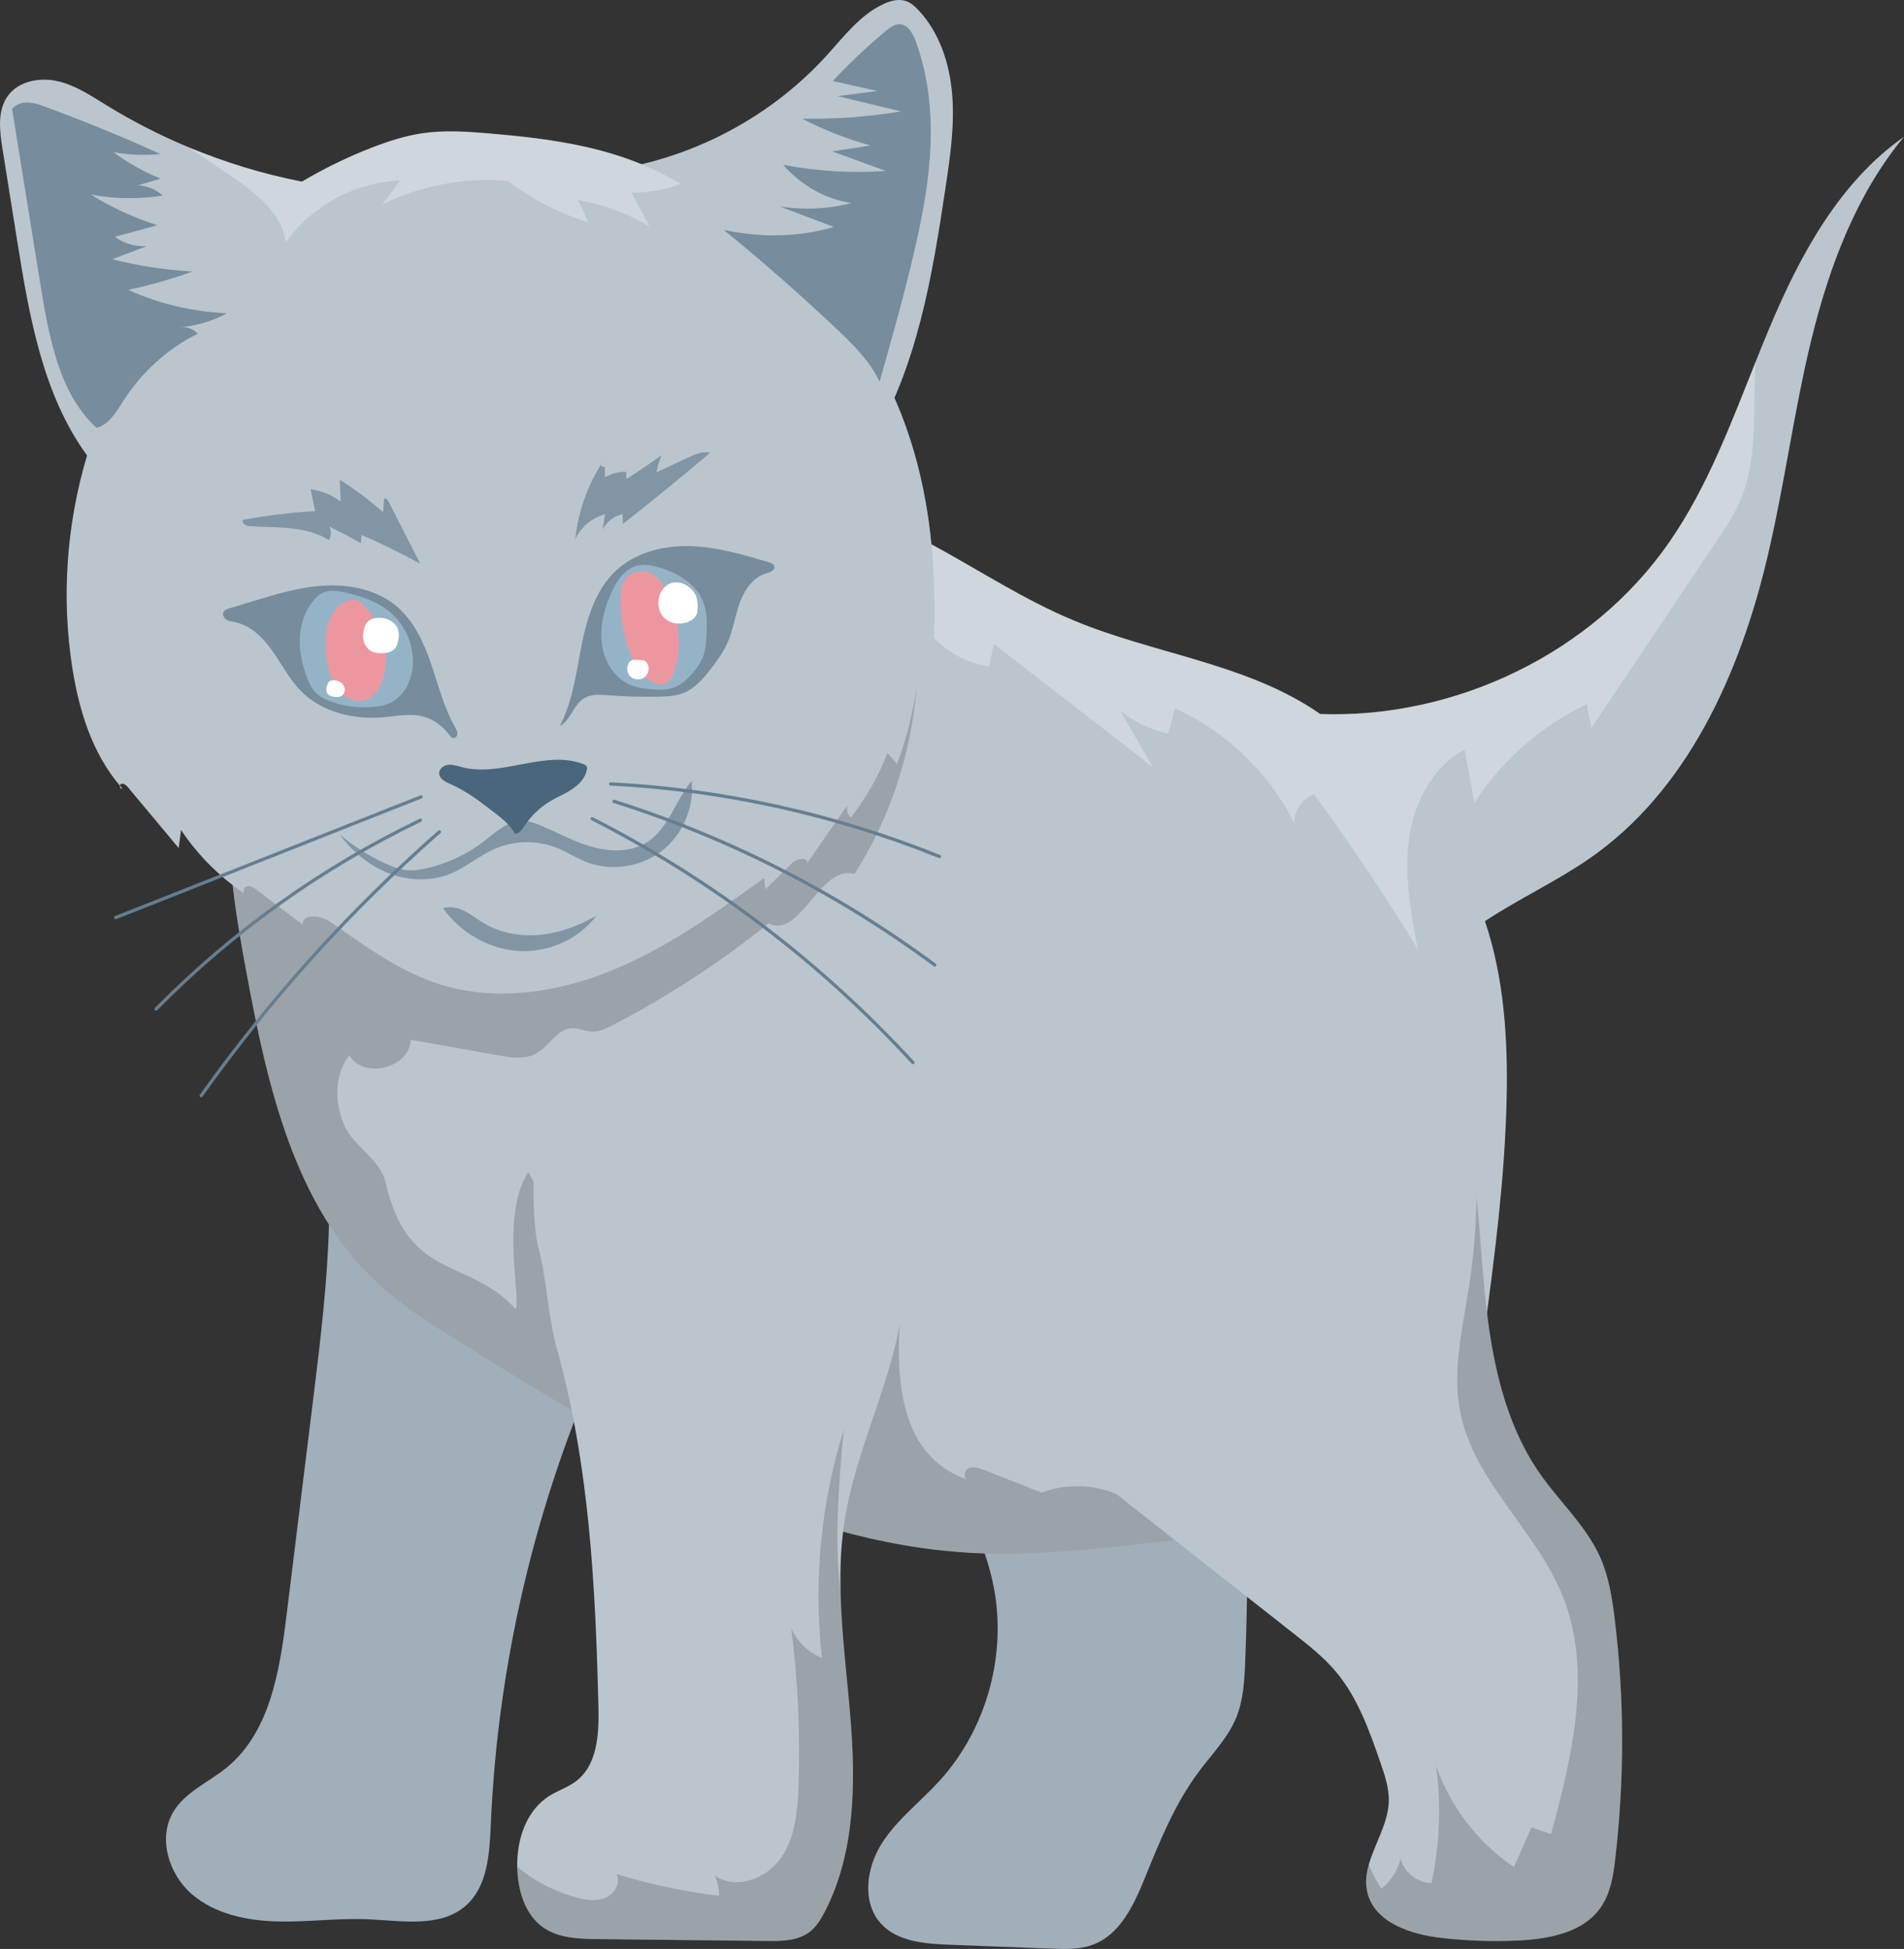 <?xml version="1.0" encoding="UTF-8"?><svg id="_レイヤー_2" xmlns="http://www.w3.org/2000/svg" viewBox="0 0 84.266 86.252"><rect x="0" y="0" width="84.266" height="86.252" fill="#333333" stroke="none"/><defs><style>.cls-1{opacity:.6;}.cls-1,.cls-2,.cls-3{fill:#4a667c;}.cls-4{fill:#a1afbb;}.cls-5,.cls-6{fill:#fff;}.cls-7{fill:#ec97a0;}.cls-6{opacity:.3;}.cls-8{fill:#1d1d1b;opacity:.2;}.cls-9{fill:#bbc5ce;}.cls-10{fill:#667e90;}.cls-3{opacity:.5;}.cls-11{fill:#95b3c6;}</style></defs><g id="Text"><path class="cls-4" d="M42.509,58.946c-.401,1.014-.727,2.074-.765,3.164-.097,2.753,1.608,5.225,2.193,7.916.671,3.08-.238,6.462-2.362,8.791-.852.934-1.89,1.715-2.562,2.785-.673,1.071-.877,2.594-.026,3.528.726.797,1.926.892,3.003.934,1.505.058,3.009.115,4.514.173.639.025,1.298.046,1.895-.185,1.19-.46,1.789-1.76,2.269-2.942.663-1.633,1.332-3.29,2.387-4.702.583-.78,1.287-1.493,1.657-2.394.316-.771.362-1.623.396-2.456.117-2.932.126-5.869.026-8.802-.1-2.957-.455-6.224-2.645-8.214-.759-.689-1.688-1.167-2.652-1.516-1.141-.413-2.399-.653-3.565-.317-1.881.543-3.043,2.416-3.764,4.236Z"/><path class="cls-4" d="M20.609,84.343c.973-.851,1.057-2.306,1.112-3.598.308-7.157,1.985-14.253,4.914-20.791.302-.673.624-1.385.533-2.117-.096-.767-.628-1.401-1.166-1.957-1.739-1.795-3.772-3.274-5.794-4.744-2.159-1.57-4.319-3.14-6.478-4.709,1.397,4.976.775,10.266.143,15.395-.398,3.233-.797,6.466-1.196,9.699-.302,2.452-.738,5.156-2.656,6.714-.794.645-1.818,1.066-2.346,1.942-.698,1.158-.214,2.757.806,3.643,1.021.886,2.432,1.18,3.783,1.215,1.351.035,2.702-.156,4.052-.095,1.484.067,3.174.379,4.293-.599Z"/><path class="cls-9" d="M66.68,48.65c-.079,3.399-.508,6.773-.962,10.141-.038.281-.076.558-.113.839-.252,1.864-.504,3.727-.757,5.591-.025.18-.054.366-.161.511-.133.174-.356.243-.568.306-4.197,1.208-8.558,1.712-12.897,2.21-2.718.312-5.452.624-8.186.479-8.233-.438-15.631-4.929-22.628-9.293-1.268-.791-2.545-1.586-3.645-2.595-3.749-3.443-4.929-8.798-5.856-13.802-.236-1.274-.467-2.57-.609-3.866-.221-2.043-.224-4.09.331-6.054.382-1.362,1.022-2.639,1.655-3.907,1.425-2.838,3.021-5.856,5.843-7.313,1.1-.565,2.321-.855,3.541-1.063,5.663-.968,11.601-.265,16.892,1.974.372.155.738.319,1.104.489.293.139.583.281.87.429.23.117.461.24.688.362,2.097,1.135,4.102,2.46,6.306,3.374,3.494,1.457,7.442,1.873,10.611,3.942.095.063.189.126.284.195,1.176.811,2.204,1.823,3.182,2.866.382.407.757.817,1.113,1.239.81.943,1.555,1.943,2.135,3.036.347.653.634,1.331.867,2.025.845,2.497,1.022,5.225.959,7.883Z"/><path class="cls-8" d="M65.718,58.791c-.038.281-.076.558-.113.839-.252,1.864-.504,3.727-.757,5.591-.025.18-.054.366-.161.511-.133.174-.356.243-.568.306-4.197,1.208-8.558,1.712-12.897,2.21-2.718.312-5.452.624-8.186.479-8.233-.438-15.631-4.929-22.628-9.293-1.268-.791-2.545-1.586-3.645-2.595-3.749-3.443-4.929-8.798-5.856-13.802-.605-3.283-1.183-6.707-.277-9.92.382-1.362,1.022-2.639,1.655-3.907,1.425-2.838,3.021-5.856,5.843-7.313,1.1-.565,2.321-.855,3.541-1.063,6.061-1.034,12.434-.157,17.996,2.463.145.306.246.637.338.965,1.327,4.828.511,10.204-2.189,14.42-1.513-.463-2.377,2.892-3.796,2.182-2.148,1.728-4.468,3.242-6.912,4.512-.281.148-.58.293-.896.281-.306-.009-.596-.17-.902-.155-.666.035-1.009.814-1.593,1.129-.489.265-1.081.173-1.627.079-1.302-.233-2.605-.463-3.907-.694-.047,1.249-2.081,1.766-2.721.69-.662.833-.653,2.05-.249,3.037.4.984,1.618,1.542,1.851,2.579.996,4.392,3.648,3.295,5.767,5.616.227-.542-.675-4.178.552-6.07,2.018,3.752,5.651,8.429,9.309,10.617.552.328,1.318.615,1.775.161.237-.233.29-.59.334-.921.297-2.365.596-4.73.896-7.095.571,2.195,3.036,1.968,4.128,3.954-.277,4.115.861,6.143,2.961,6.887-.142-.098-.104-.401.072-.492.205-.101.448-.019.659.063.861.34,1.725.678,2.586,1.015,1.334-.514,2.917-.325,4.093.485-.038-.511.53-.892,1.044-.883s.981.277,1.454.482c2.989,1.302,6.467.139,9.346-1.4.892-.476,1.801-1.025,2.33-1.889.47-.776.58-1.709.814-2.586.136-.508.319-1,.536-1.479Z"/><path class="cls-9" d="M71.489,82.248c-.088.751-.208,1.529-.637,2.154-.766,1.12-2.28,1.41-3.636,1.476-1.132.054-2.267.019-3.393-.11-1.369-.151-2.977-.672-3.305-2.005-.104-.419-.057-.83.06-1.239.255-.911.848-1.813.886-2.775.022-.605-.18-1.195-.378-1.766-.489-1.41-1-2.854-1.961-3.998-.539-.643-1.205-1.167-1.867-1.687-3.248-2.554-6.496-5.108-9.744-7.666-.391-.306-.785-.618-1.091-1.012-.211-.271-.375-.58-.52-.896-1.47-3.232-.656-7.088.952-10.257,1.397-2.759,3.437-5.272,6.152-6.751,2.715-1.479,6.161-1.791,8.899-.353.643.334,1.245.766,1.699,1.334.558.697.867,1.564,1.094,2.428.334,1.258.517,2.548.65,3.84.148,1.467.23,2.945.381,4.412.281,2.762.845,5.594,2.441,7.867.873,1.246,2.043,2.302,2.658,3.696.375.855.52,1.788.634,2.715.429,3.513.435,7.079.025,10.595Z"/><path class="cls-9" d="M84.266,6.052c-2.103,2.538-3.295,5.714-4.084,8.914-.785,3.204-1.201,6.486-1.961,9.693-1.217,5.146-3.538,10.343-7.889,13.345-1.447,1-3.138,1.788-4.61,2.762-1.286.854-2.406,1.844-3.046,3.242-.095-1.274-.448-2.501-.968-3.667-.498-1.129-1.151-2.204-1.864-3.21-1.451-2.05-3.172-3.894-4.61-5.953,1.05.246,2.119.385,3.191.422,5.979.214,12.062-2.686,15.47-7.631,1.671-2.419,2.702-5.197,3.796-7.937.205-.514.41-1.025.624-1.532,1.353-3.22,3.093-6.439,5.95-8.448Z"/><path class="cls-9" d="M37.392,67.22c-.177,1.091-.218,2.188-.189,3.292.044,1.826.284,3.658.432,5.483.24,2.923.214,6.004-1.132,8.612-.173.334-.375.668-.675.895-.52.394-1.227.407-1.879.397-2.501-.028-4.998-.054-7.495-.082-.842-.009-1.744-.038-2.428-.526-.738-.527-1.053-1.476-1.122-2.381-.007-.095-.009-.192-.013-.29-.022-1.214.4-2.494,1.416-3.138.385-.243.832-.382,1.195-.659.927-.709,1.012-2.053.984-3.22-.129-5.386-.397-10.74-1.842-15.93-.407-1.463-.432-3.005-.816-4.475-.366-1.397-.221-5.149.107-5.537,2.892-3.437,8.946-.268,12.954,1.763.88.445,1.712,1.037,2.267,1.854.728,1.069.921,2.422.858,3.715-.173,3.525-2.062,6.742-2.62,10.226Z"/><path class="cls-8" d="M36.503,84.607c-.173.334-.375.668-.675.895-.52.394-1.227.407-1.879.397-2.501-.028-4.998-.054-7.495-.082-.842-.009-1.744-.038-2.428-.526-.738-.527-1.053-1.476-1.122-2.381-.007-.095-.009-.192-.013-.29.766.631,1.668,1.1,2.63,1.356.416.113.876.183,1.274.013.4-.167.688-.659.498-1.05,1.476.457,2.996.779,4.534.958,0-.309-.069-.615-.196-.899.908.656,2.277.157,2.923-.757.643-.915.747-2.097.788-3.216.079-2.321-.028-4.651-.322-6.956.265.587.76,1.063,1.356,1.302-.378-3.39-.047-6.855.968-10.109-.218,2.409-.432,4.862-.142,7.249.044,1.826.284,3.658.432,5.483.24,2.923.214,6.004-1.132,8.612Z"/><path class="cls-8" d="M71.489,82.248c-.088.751-.208,1.529-.637,2.154-.766,1.12-2.28,1.41-3.636,1.476-1.132.054-2.267.019-3.393-.11-1.369-.151-2.977-.672-3.305-2.005-.104-.419-.057-.83.06-1.239.148.372.337.731.561,1.063.419-.334.722-.81.848-1.331.151.605.741,1.072,1.365,1.085.366-1.703.438-3.469.205-5.193.631,1.81,1.857,3.409,3.447,4.481.258-.583.517-1.17.773-1.756.29.098.58.199.87.297.933-3.469,1.851-7.234.501-10.564-1.163-2.873-3.894-5.026-4.512-8.063-.382-1.86.094-3.771.385-5.644.202-1.302.309-2.617.328-3.932.148,1.467.23,2.945.381,4.412.281,2.762.845,5.594,2.441,7.867.873,1.246,2.043,2.302,2.658,3.696.375.855.52,1.788.634,2.715.429,3.513.435,7.079.025,10.595Z"/><path class="cls-6" d="M77.691,16.032c-.022.52-.038,1.038-.047,1.558-.025,1.504-.007,3.056-.577,4.449-.284.697-.703,1.324-1.123,1.949-1.838,2.744-3.677,5.487-5.515,8.23-.069-.35-.139-.7-.205-1.05-2.018.959-3.759,2.488-4.969,4.361-.148-.782-.293-1.564-.438-2.349-.993.526-1.69,1.466-2.097,2.526-.18.47-.303.965-.366,1.46-.211,1.611.088,3.239.391,4.831-.34-.555-.684-1.107-1.037-1.655-1.129-1.766-2.315-3.497-3.554-5.187-.52.183-.893.729-.867,1.284-1.113-2.236-3.018-4.068-5.291-5.093-.098.372-.195.744-.29,1.116-.782-.161-1.52-.514-2.135-1.022.483.836.965,1.671,1.447,2.507-2.346-1.816-4.689-3.636-7.032-5.452-.069.331-.142.662-.211.993-.939-.113-1.753-.583-2.434-1.242-.709-.688-1.274-1.58-1.674-2.482-.426-.958-.741-1.968-1.104-2.955-.306-.833-.65-1.649-1.122-2.397,1.126.668,2.299,1.227,3.506,1.687.123.659.211,1.324.277,1.99,2.097,1.135,4.102,2.46,6.306,3.374,3.494,1.457,7.442,1.873,10.611,3.942.095.063.189.126.284.195,5.979.214,12.062-2.686,15.47-7.631,1.671-2.419,2.702-5.197,3.796-7.937Z"/><path class="cls-9" d="M5.307,34.766c.032.044.066.085.104.126-.069.05-.117-.047-.104-.126Z"/><path class="cls-9" d="M41.34,28.245c-.028.842-.082,1.681-.158,2.516-.246.013-.492-.123-.615-.334-.17,1.154-.461,2.289-.864,3.384-.142-.164-.284-.325-.426-.485-.4,1.025-.949,1.99-1.624,2.86-.142-.139-.199-.356-.151-.549-.596.861-1.195,1.718-1.791,2.576.11-.274-.416-.249-.628-.041-.404.397-.807.791-1.208,1.186-.019-.167-.038-.334-.057-.501-2.141,1.542-4.311,3.1-6.754,4.096-2.441,1-5.225,1.4-7.729.568-1.731-.574-3.22-1.69-4.72-2.724-.419-.29-1.233-.391-1.224.12-.675-.511-1.349-1.019-2.024-1.529-.126-.095-.274-.195-.429-.164-.142.028-.221.237-.126.322-.177-.12-.347-.243-.514-.372-.889-.684-1.665-1.51-2.286-2.44-.035.265-.069.533-.104.798-.744-.892-1.488-1.785-2.233-2.677-.079-.094-.189-.199-.306-.164-.038.009-.06.044-.063.079-1.223-1.435-1.804-3.317-2.1-5.181-.498-3.137-.265-6.385.646-9.428.463-1.548,1.1-3.043,1.908-4.443,1.504-2.614,3.585-4.891,6.032-6.65.508-.366,1.025-.706,1.561-1.025,0,0,0,.003.003,0,.993-.587,2.031-1.094,3.106-1.511.719-.277,1.457-.517,2.217-.631.981-.145,1.98-.079,2.967.006,2.428.205,4.894.517,7.114,1.523.47.214.927.457,1.369.719.984.583,1.914,1.262,2.835,1.943,1.394,1.037,2.794,2.087,3.964,3.374,2.056,2.261,3.317,5.168,3.929,8.164.032.158.063.315.088.473.123.659.211,1.324.277,1.99.135,1.378.164,2.769.117,4.156Z"/><path class="cls-9" d="M14.695,8.269c-.11.413-.356.757-.668,1.05-.155.151-.331.293-.511.426-.003,0-.006.003-.009.006-.246.177-.505.344-.754.508-.06.038-.12.079-.177.12-3.759,2.513-6.641,6.313-8.041,10.614-.243-.268-.47-.549-.681-.836-1.946-2.658-2.557-6.139-3.084-9.438-.221-1.381-.441-2.762-.662-4.143-.126-.795-.233-1.684.24-2.334.476-.656,1.409-.829,2.201-.65.791.18,1.479.646,2.169,1.069,1.154.709,2.368,1.331,3.617,1.851,1.617.675,3.301,1.189,5.02,1.526,0,0,0,.003.003,0,.441.091.889.167,1.337.23Z"/><path class="cls-9" d="M39.102.177c.312-.145.674-.241.999-.128.217.075.393.235.55.402.936.998,1.382,2.377,1.491,3.741.11,1.364-.089,2.731-.291,4.085-.588,3.933-1.252,7.975-3.317,11.374.154-1.122-.222-2.266-.82-3.228-.598-.962-1.409-1.771-2.211-2.571-.66-.658-1.321-1.316-1.981-1.974-.618-.616-1.243-1.237-1.986-1.695-1.5-.926-3.49-1.212-4.499-2.657,3.639-.525,7.077-2.35,9.55-5.071.766-.843,1.481-1.798,2.515-2.277Z"/><path class="cls-2" d="M25.802,33.809c-1.694-.634-3.612.601-5.362.142-.194-.051-.389-.123-.589-.105-.2.018-.408.162-.413.363-.007.253.277.396.509.497.709.309,1.328.788,1.94,1.261.345.267.7.546.904.931.188,0,.313-.186.416-.343.296-.449.696-.83,1.159-1.105.316-.187.661-.326.965-.531.305-.205.577-.497.645-.858.007-.037.012-.077,0-.113-.023-.074-.102-.113-.175-.14Z"/><path class="cls-3" d="M24.03,36.576c-.308-.134-.632-.258-.968-.246-.626.023-1.125.501-1.621.885-.731.566-1.583.975-2.481,1.193-.343.083-.699.139-1.048.091-.289-.04-.563-.15-.829-.271-.738-.339-1.431-.777-2.053-1.299.555.751,1.298,1.376,2.168,1.715.87.339,1.869.376,2.734.024.694-.283,1.273-.796,1.958-1.099.88-.388,1.919-.397,2.805-.027.404.169.775.412,1.181.578,1.097.451,2.426.281,3.375-.431.949-.712,1.483-1.941,1.356-3.121-.716.85-1.008,2.069-1.936,2.681-.684.451-1.579.461-2.371.255-.793-.205-1.519-.603-2.271-.929Z"/><path class="cls-3" d="M19.606,40.196c.769,1.072,2.015,1.804,3.331,1.889,1.316.085,2.672-.504,3.46-1.562-.76.438-1.599.758-2.473.845-.873.087-1.783-.07-2.534-.523-.281-.17-.539-.379-.833-.526-.293-.147-.641-.229-.951-.122Z"/><path class="cls-1" d="M13.317,30.58c.93.946,2.351,1.281,3.673,1.162.59-.053,1.195-.185,1.766-.027.457.127.852.436,1.134.817.042.058.09.122.16.134.102.019.191-.091.193-.194.002-.104-.053-.199-.104-.29-.49-.868-.735-1.849-1.057-2.792-.323-.943-.751-1.892-1.509-2.54-.851-.728-2.026-.986-3.144-.936-1.119.05-2.205.378-3.276.705-.335.102-.669.204-1.004.305-.099.03-.209.069-.256.161-.061.119.018.27.132.34.114.07.252.085.383.112.703.147,1.25.701,1.662,1.289.413.588.743,1.242,1.246,1.754Z"/><path class="cls-1" d="M26.915,30.768c-.357-.028-.741-.058-1.05.124-.482.284-.603.981-1.095,1.247.58-1.097.728-2.362.97-3.58.242-1.218.626-2.48,1.538-3.322.867-.8,2.102-1.102,3.281-1.066s2.325.374,3.456.709c.106.032.23.081.253.189.037.173-.195.259-.364.309-.58.172-.96.734-1.166,1.304-.206.569-.286,1.18-.528,1.735-.184.42-.454.796-.733,1.16-.327.427-.688.86-1.183,1.071-.36.152-.76.174-1.151.182-.743.017-1.487-.004-2.228-.061Z"/><path class="cls-1" d="M6.489,10.896c-.509.192-1.018.385-1.528.577,1.147.291,2.338.474,3.558.544-.943.34-1.896.611-2.849.809,1.336.61,2.817.963,4.367,1.041-.667.354-1.379.566-2.07.615.309-.028.601.078.791.288-1.302.629-2.481,1.689-3.289,2.958-.316.497-.673,1.099-1.2,1.201-1.655-1.503-2.109-4.033-2.495-6.427-.413-2.56-.826-5.12-1.239-7.68.347-.405.908-.302,1.32-.151,1.781.652,3.531,1.368,5.245,2.146-.709.068-1.406.041-2.07-.081.633.475,1.33.868,2.075,1.169-.335.099-.669.198-1.004.297.421.021.808.181,1.095.453-1.089.168-2.167.152-3.179-.045.912.568,1.902,1.024,2.949,1.358-.627.17-1.254.34-1.88.51.382.294.878.442,1.402.419Z"/><path class="cls-1" d="M35.497,5.252c.98.504,1.996.903,3.023,1.187-.565.087-1.13.173-1.695.26.792.289,1.585.577,2.377.866-1.485.109-3.016.018-4.544-.27.807.919,1.923,1.541,3.027,1.689-.996.263-2.074.318-3.158.16.794.301,1.587.601,2.38.902-1.521.444-3.204.488-4.875.129,1.717,1.397,3.388,2.863,5.005,4.393.73.69,1.471,1.424,1.891,2.331.573-2.025,1.146-4.051,1.615-6.121.641-2.831,1.071-5.917-.001-8.917-.111-.309-.283-.662-.582-.762-.275-.092-.52.077-.719.241-.842.695-1.639,1.445-2.386,2.247.659.146,1.317.293,1.976.44-.587.076-1.175.152-1.762.228.936.226,1.871.451,2.807.676-1.426.238-2.892.346-4.378.322Z"/><path class="cls-3" d="M11.059,23.289c1.195.068,2.48-.024,3.493.614.117-.176.123-.419.014-.599.479.225.948.471,1.406.738.008-.124.016-.247.024-.371.887.386,1.756.812,2.604,1.278-.469-.919-.938-1.838-1.407-2.757-.04-.078-.123-.169-.196-.121-.014.199-.028.399-.041.598-.6-.53-1.242-1.012-1.919-1.439.014.323.027.646.041.969-.386-.293-.849-.484-1.33-.548.066.324.132.647.198.971-1.067.059-2.13.187-3.181.383-.109.131.124.274.294.284Z"/><path class="cls-3" d="M26.596,20.559c-.623,1.001-1.015,2.144-1.138,3.317.241-.545.742-.968,1.32-1.115-.036.227-.071.454-.107.681.169-.348.504-.61.883-.69.005.145.011.291.016.436,1.307-1.028,2.596-2.08,3.864-3.156-.34-.071-.683.08-.998.227-.462.216-.923.432-1.385.648.046-.266.126-.525.239-.77-.512.373-1.037.729-1.573,1.067v-.32c-.33-.016-.663.071-.944.245,0-.159-.002-.318-.003-.478-.369.06.022-.409-.176-.092Z"/><path class="cls-11" d="M17.246,31.122c.624-.277.973-.978,1.022-1.659.064-.869-.302-1.759-.957-2.333-.561-.492-1.294-.741-2.022-.907-.329-.075-.686-.133-.993.007-.165.075-.301.203-.418.341-.392.466-.588,1.077-.611,1.685-.023.608.118,1.213.34,1.78.08.204.173.408.32.571.187.209.449.338.713.435.632.233,1.32.313,1.988.233.211-.025.422-.067.617-.153Z"/><path class="cls-11" d="M28.762,30.503c.359.036.731.051,1.069-.076.333-.125.602-.378.832-.649.213-.251.405-.529.499-.844.065-.219.082-.449.097-.677.036-.549.063-1.12-.142-1.631-.323-.807-1.16-1.297-1.998-1.529-.303-.084-.625-.142-.929-.064-.506.129-.848.599-1.076,1.069-.125.257-.229.523-.312.796-.192.632-.265,1.316-.095,1.955.17.639.607,1.226,1.219,1.473.265.107.551.148.836.177Z"/><path class="cls-7" d="M16.952,28.233c-.077-.252-.187-.494-.318-.723-.128-.225-.277-.439-.448-.633-.105-.119-.223-.234-.372-.288-.263-.096-.562.021-.775.203-.454.387-.619,1.022-.632,1.619-.01.45.052.902.183,1.333.107.354.268.703.537.957.27.253.666.394,1.02.287.409-.124.664-.534.794-.941.186-.584.191-1.226.011-1.812Z"/><path class="cls-7" d="M27.842,28.786c.209.595.55,1.203,1.133,1.441.126.051.265.084.397.051.243-.06.38-.314.463-.551.381-1.094.199-2.322-.26-3.385-.195-.453-.492-.927-.972-1.041-.415-.099-.884.144-1.043.54-.068.171-.083.358-.089.542-.026.815.1,1.634.37,2.403Z"/><path class="cls-5" d="M14.598,30.144c-.058.037-.093.102-.117.166-.053.143-.062.324.049.429.065.061.157.083.246.097.112.017.232.024.33-.032.154-.088.192-.314.103-.467s-.276-.232-.453-.23c-.055,0-.111.008-.158.037Z"/><path class="cls-5" d="M16.821,28.909c.254.01.545-.035.688-.246.041-.061.066-.131.087-.201.061-.206.085-.432.009-.632-.142-.372-.602-.542-.994-.473-.086.015-.171.04-.245.086-.14.089-.22.249-.262.41-.05.194-.053.403.017.591.07.188.216.351.405.418.094.034.195.043.295.047Z"/><path class="cls-5" d="M27.86,29.297c-.143.178-.133.461.023.627.156.166.438.195.624.064.187-.132.254-.407.149-.61-.026-.051-.063-.099-.113-.128-.065-.038-.144-.041-.219-.043-.074-.002-.148-.004-.222-.005-.051-.001-.105-.002-.151.019-.037.016-.067.045-.092.076Z"/><path class="cls-5" d="M29.2,27.044c.079.214.255.386.465.475.21.09.449.099.67.043.213-.055.424-.184.502-.39.037-.099.041-.207.04-.313-.002-.191-.021-.388-.109-.558-.046-.088-.109-.167-.18-.237-.217-.212-.531-.344-.826-.274-.216.051-.4.207-.506.403-.106.195-.135.427-.106.647.009.07.025.138.049.204Z"/><path class="cls-6" d="M28.74,10.016c-.971-.577-2.05-.974-3.163-1.167.161.331.319.662.479.997-1.284-.394-2.494-1.015-3.56-1.832-1.908-.177-3.863.186-5.578,1.037.262-.353.527-.706.788-1.06-1.324.05-2.62.53-3.68,1.328-.177.133-.35.274-.511.426-.003,0-.006.003-.009.006-.319.293-.609.621-.858.974-.016-.12-.038-.237-.072-.347-.136-.495-.419-.927-.782-1.315-.463-.501-1.059-.927-1.627-1.312-.612-.413-1.22-.826-1.832-1.239,1.617.675,3.301,1.189,5.02,1.526,0,0,0,.003.003,0,.993-.587,2.031-1.094,3.106-1.511.719-.277,1.457-.517,2.217-.631.981-.145,1.98-.079,2.967.006,2.428.205,4.894.517,7.114,1.523.47.214.927.457,1.369.719-.697.246-1.432.382-2.176.388.262.495.523.99.785,1.482Z"/><path class="cls-10" d="M5.121,40.68c-.029,0-.056-.017-.067-.045-.015-.038.003-.079.04-.094l13.516-5.343c.038-.014.08.004.094.041.015.037-.004.079-.04.094l-13.516,5.343c-.009.004-.018.005-.027.005Z"/><path class="cls-10" d="M6.907,44.729c-.018,0-.037-.006-.051-.021-.028-.028-.029-.074,0-.103,3.405-3.452,7.348-6.269,11.719-8.371.035-.015.081-.002.097.034.018.036.002.079-.034.097-4.355,2.096-8.284,4.902-11.678,8.342-.014.014-.033.021-.052.021Z"/><path class="cls-10" d="M8.904,48.563c-.015,0-.029-.004-.042-.014-.032-.023-.04-.068-.017-.101,3.049-4.287,6.6-8.22,10.553-11.688.03-.027.077-.024.103.007.026.03.023.077-.006.103-3.946,3.462-7.489,7.385-10.532,11.663-.014.02-.036.03-.059.03Z"/><path class="cls-10" d="M40.404,47.099c-.02,0-.039-.008-.053-.024-4.062-4.419-8.83-8.044-14.173-10.776-.035-.019-.05-.062-.031-.098.019-.035.063-.051.098-.031,5.358,2.739,10.14,6.376,14.213,10.808.028.029.025.075-.004.102-.014.013-.031.019-.049.019Z"/><path class="cls-10" d="M41.368,42.777c-.015,0-.031-.004-.043-.014-4.3-3.181-9.068-5.614-14.171-7.228-.038-.012-.06-.053-.048-.092.013-.039.055-.059.092-.048,5.118,1.619,9.9,4.059,14.213,7.251.032.023.039.069.015.101-.014.019-.036.029-.058.029Z"/><path class="cls-10" d="M41.579,37.979c-.009,0-.019-.001-.027-.005-4.644-1.867-9.534-2.947-14.532-3.208-.041-.002-.071-.036-.069-.076.002-.04.042-.066.076-.069,5.015.262,9.92,1.344,14.579,3.218.038.015.055.058.04.095-.011.028-.038.045-.067.045Z"/></g></svg>